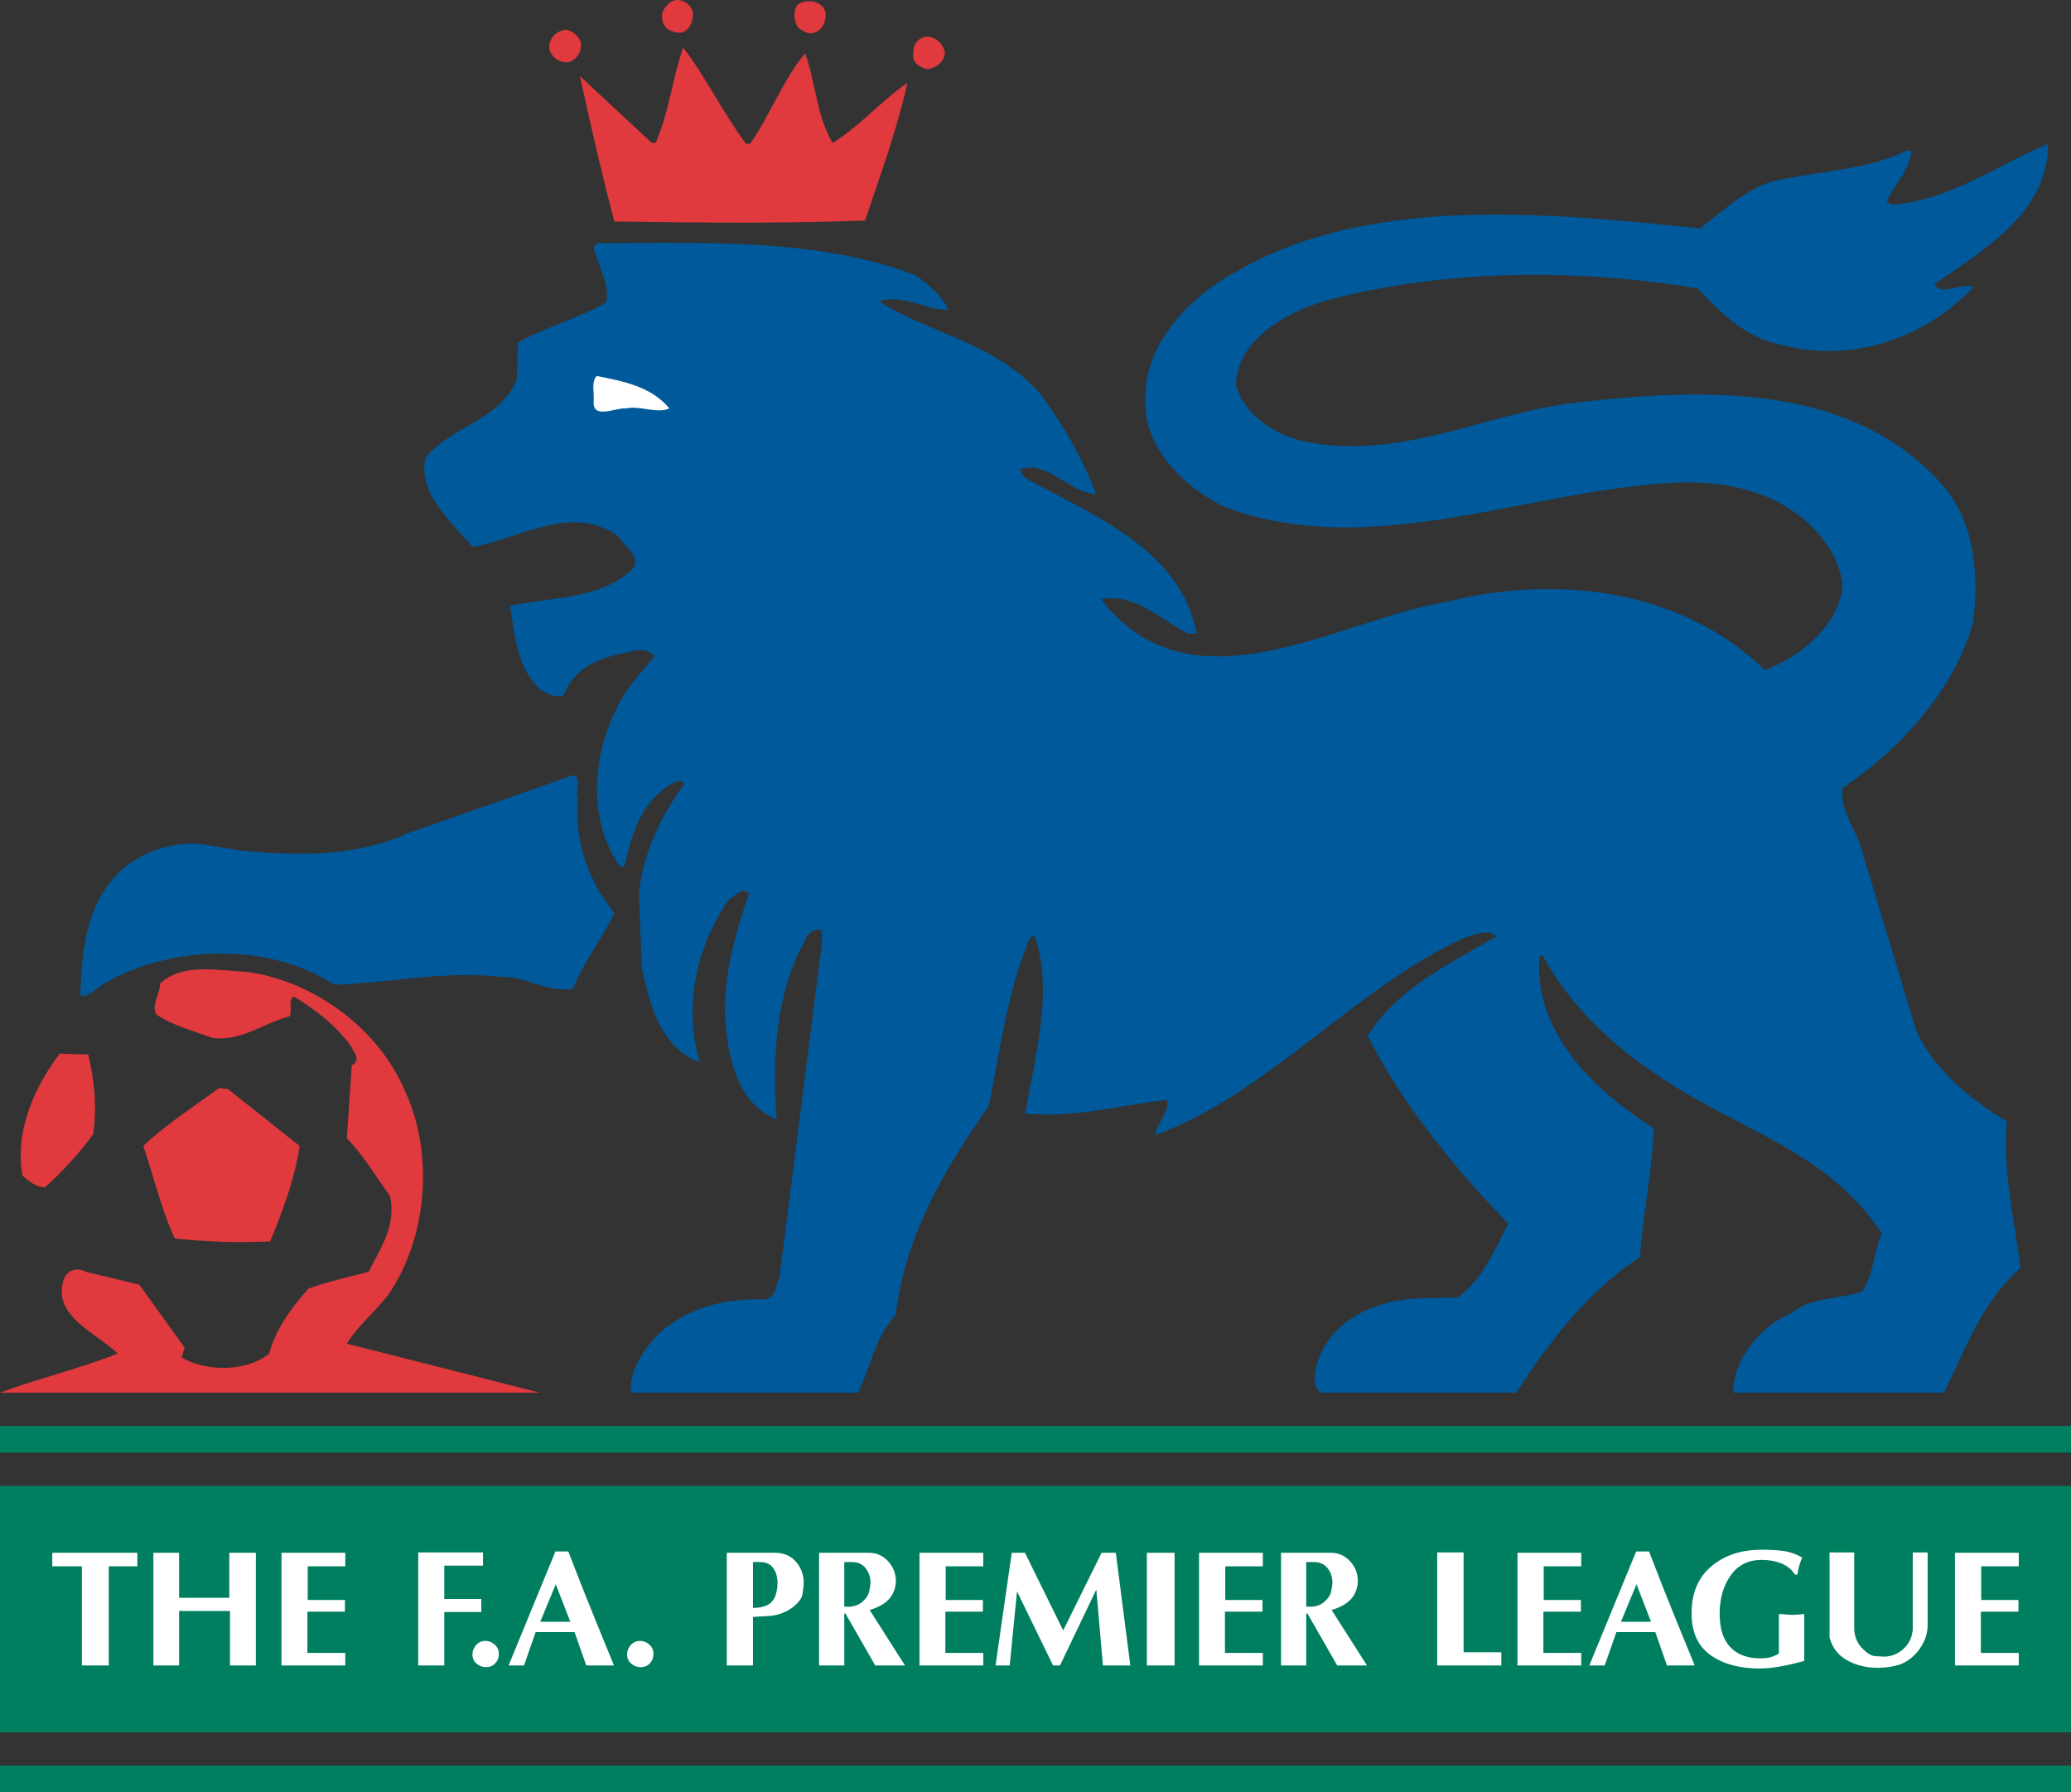<?xml version="1.0" encoding="UTF-8"?>
<svg xmlns="http://www.w3.org/2000/svg" xmlns:xlink="http://www.w3.org/1999/xlink" width="476.94pt" height="412.71pt" viewBox="0 0 476.94 412.71" version="1.1">
<rect x="0" y="0" width="476.94" height="412.71" fill="#333333" stroke="none"/>
<defs>
<clipPath id="clip1">
  <path d="M 0 406 L 476.941 406 L 476.941 412.711 L 0 412.711 Z M 0 406 "/>
</clipPath>
<clipPath id="clip2">
  <path d="M 0 342 L 476.941 342 L 476.941 399 L 0 399 Z M 0 342 "/>
</clipPath>
<clipPath id="clip3">
  <path d="M 0 328 L 476.941 328 L 476.941 335 L 0 335 Z M 0 328 "/>
</clipPath>
</defs>
<g id="surface1">
<path style=" stroke:none;fill-rule:evenodd;fill:rgb(87.799%,22.4%,24.3%);fill-opacity:1;" d="M 159.59 3.23 C 159.648 5.094 158.684 7.074 156.871 7.531 C 154.949 7.641 152.969 6.68 152.57 4.816 C 152.008 2.887 153.25 1.359 154.383 0.512 C 156.477 -0.906 159.422 0.848 159.59 3.23 "/>
<path style=" stroke:none;fill-rule:evenodd;fill:rgb(87.799%,22.4%,24.3%);fill-opacity:1;" d="M 190.164 3.23 C 190.211 5.094 189.246 7.074 187.445 7.531 C 186.078 8.094 184.891 7.02 183.82 6.398 C 182.852 4.867 182.566 2.773 183.598 1.191 C 185.566 -0.508 189.871 0.172 190.164 3.23 "/>
<path style=" stroke:none;fill-rule:evenodd;fill:rgb(87.799%,22.4%,24.3%);fill-opacity:1;" d="M 133.773 9.797 C 134.008 11.887 132.82 13.867 130.828 14.324 C 128.855 14.547 126.992 13.129 126.527 11.383 C 126.141 9.055 128.008 7.188 130.148 6.852 C 131.688 6.906 133.328 8.266 133.773 9.797 "/>
<path style=" stroke:none;fill-rule:evenodd;fill:rgb(87.799%,22.4%,24.3%);fill-opacity:1;" d="M 217.566 11.836 C 217.773 14.148 215.562 15.621 213.715 15.91 C 212.172 15.734 210.301 14.656 210.316 12.969 C 210.074 10.754 211.094 8.602 213.488 8.438 C 215.395 8.488 217.035 9.906 217.566 11.836 "/>
<path style=" stroke:none;fill-rule:evenodd;fill:rgb(87.799%,22.4%,24.3%);fill-opacity:1;" d="M 171.82 33.125 L 172.723 33.125 C 177.418 26.375 180.191 18.621 185.406 12.289 C 187.887 18.961 188.004 26.656 191.746 32.898 C 197.793 29.262 202.941 23.207 208.961 19.082 C 206.68 29.602 202.715 40.355 199.223 50.789 C 180.191 51.504 161.062 51.277 141.473 51.016 C 138.535 39.902 135.934 28.469 133.547 17.496 L 150.078 32.898 L 150.984 32.898 C 154.047 25.977 154.836 18.113 157.324 10.93 C 162.531 17.715 166.438 25.922 171.82 33.125 "/>
<path style=" stroke:none;fill-rule:evenodd;fill:rgb(0%,34.9%,60.799%);fill-opacity:1;" d="M 471.66 33.125 C 471.781 48.789 456.785 57.672 445.391 65.508 C 447.219 68.031 450.672 65.426 453.77 65.961 L 454.676 65.961 C 443.652 77.598 427.125 83.652 410.742 79.551 C 402.621 78.047 396.395 72.445 391.039 66.414 C 362.605 61.691 330.855 62.031 304.078 69.586 C 295.48 72.504 285.012 78.387 284.602 88.609 C 286.539 95.707 293.613 100.18 300.68 101.742 C 322.535 105.895 340.871 95.82 361.145 92.91 C 390.68 89.426 425.371 87.613 446.75 111.027 C 454.578 119.477 455.82 131.59 454.449 143.188 C 450.219 158.586 437.879 172.34 424.328 181.457 C 423.73 185.695 426.449 189.828 428.18 193.914 L 441.312 237.395 C 445.352 246.199 453.727 253.16 462.148 258.23 C 461.199 269.855 463.859 280.723 465.32 291.973 C 456.273 299.852 452.652 310.848 447.656 320.695 L 399.191 320.695 C 398.996 313.055 405.676 305.117 412.555 302.395 C 416.996 298.609 423.391 299.289 428.859 297.41 C 431.543 293.402 431.43 288.25 433.387 284.051 C 420.617 264.535 398.828 259.668 381.754 247.586 C 371.152 240.766 360.906 230.746 355.258 219.957 L 354.578 220.184 C 353.039 237.652 367.133 251.121 380.848 259.816 C 380.547 269.402 378.34 279.363 377.68 289.484 C 365.719 297.191 356.891 308.926 349.145 320.695 L 304.078 320.695 C 302.047 319.055 302.84 315.758 303.395 313.715 C 306.52 303.816 317.102 299.23 326.949 298.996 L 335.781 298.77 C 341.496 294.422 344.324 287.738 347.328 281.781 C 334.422 268.328 323.043 254.348 314.945 238.527 C 321.969 227.465 333.855 221.918 344.613 215.656 C 342.738 213.598 339.516 215.41 337.367 215.883 C 311.836 227.523 292.254 251.746 266.031 261.402 C 266.504 258.48 269.445 255.82 268.746 253.25 C 257.898 254.52 247.262 257.52 236.137 256.422 C 238.148 243.938 242.676 228.598 238.402 215.883 C 237.863 215.184 237.301 215.922 237.039 216.336 C 232.035 228.258 230.336 241.559 227.758 254.609 C 217.434 269.348 208.434 284.629 206.242 302.844 C 201.641 307.777 200.395 314.867 197.637 320.695 L 145.324 320.695 C 144.82 315.773 148.156 310.777 151.664 307.148 C 158.344 301.098 166.609 299.004 175.895 299.223 C 178.719 299.062 178.719 295.836 179.52 294.012 L 189.258 217.469 L 189.258 214.297 C 187.379 213.371 185.625 215.41 185.18 217.016 C 178.605 228.711 177.816 244.16 178.84 257.777 C 169.891 254.066 167.797 244.051 167.062 235.359 C 166.438 224.977 169.27 215.238 172.5 205.691 C 170.684 204.148 169.324 206.355 167.969 207.051 C 160.555 217.391 157.27 231.484 161.176 244.645 C 152.062 241.219 149.574 231.145 147.812 222.902 L 147.137 205.465 C 148.27 196.168 152.176 188.016 157.551 180.555 C 156.762 178.961 155.176 180.488 154.156 180.781 C 147.195 185.355 145.496 192.547 143.738 199.578 L 142.832 199.578 C 135.367 189.262 136.387 174.094 141.926 163.344 C 143.855 158.812 147.648 154.906 150.758 151.113 C 149.348 149.418 146.742 149.418 144.645 150.207 C 138.762 151.227 132.141 153.551 129.922 159.945 C 128.348 161.078 126.254 159.66 124.715 159.039 C 119.012 154.004 118.613 146.473 117.469 139.562 C 127.16 137.305 138.141 138.211 145.777 130.957 C 147.594 127.738 143.629 125.871 142.379 123.484 C 131.859 115.801 119.578 124.062 108.863 125.973 C 103.844 120.043 96.145 113.594 97.992 105.363 C 104.352 97.855 115.273 96.781 119.055 87.25 L 119.281 78.871 C 125.801 75.219 133.16 73.406 139.66 69.586 C 140.348 64.918 137.629 61.125 136.719 56.902 L 137.621 55.996 C 162.535 55.918 189.02 54.844 210.996 63.469 C 213.98 65.652 216.812 67.973 218.473 71.395 C 213.02 71.371 208.094 67.637 202.395 69.359 C 214.094 76.859 229.203 78.84 239.535 90.645 C 244.828 97.688 249.242 105.496 252.441 113.746 C 246.07 113.535 241.43 105.84 234.777 108.082 L 236.137 110.121 C 250.938 118.23 272.164 126.496 275.543 145.902 L 273.504 145.902 C 267.07 142.512 261.238 136.516 253.574 137.977 C 274.371 164.98 307.875 142.797 332.836 138.656 C 358.418 132.211 387.055 135.551 406.438 154.281 C 414.391 151.398 423.562 144.039 424.328 134.805 C 423.223 124.516 413.43 116.309 404.402 113.52 C 395.488 110.363 385.809 110.816 376.547 111.934 C 345.57 115.457 311.895 128.477 281.43 116.465 C 272.164 111.723 263.219 102.781 263.766 91.777 C 263.617 78.613 274.484 67.859 285.508 62.109 C 315.516 44.996 356.324 48.957 391.492 52.598 C 397.414 48.164 402.961 42.449 410.516 41.277 C 419.996 39.336 430.297 38.996 439.051 34.707 L 440.184 34.707 C 439.918 39.336 436.07 42.449 434.52 46.484 L 435.652 47.164 C 449.031 46.129 459.672 38.148 471.66 33.125 "/>
<path style=" stroke:none;fill-rule:evenodd;fill:rgb(100%,100%,100%);fill-opacity:1;" d="M 154.152 94.043 C 151.27 95.367 147.477 93.328 144.191 94.043 C 141.762 93.84 136.441 96.668 136.715 92.457 C 136.895 90.441 136.102 88.066 137.395 86.57 C 143.461 87.781 149.969 88.973 154.152 94.043 "/>
<path style=" stroke:none;fill-rule:evenodd;fill:rgb(0%,34.9%,60.799%);fill-opacity:1;" d="M 133.094 183.723 C 132.254 193.395 135.309 202.676 141.473 210.219 C 138.762 216.145 134.348 221.465 131.961 227.656 C 126.027 228.711 121.16 224.746 115.203 224.941 C 102.145 223.445 89.523 226.391 76.93 226.754 C 62.188 216.992 39.379 217.562 24.391 226.301 C 22.398 227.184 20.418 229.898 18.504 229.242 C 18.832 217.844 20.133 206.578 29.145 199.348 C 33.773 196.055 38.625 194.277 44.543 194.277 C 49.543 194.277 52.652 196.578 69.965 196.578 C 78.328 196.562 86.582 195.234 93.914 191.875 L 131.961 178.516 C 134.121 178.961 132.367 182.074 133.094 183.723 "/>
<path style=" stroke:none;fill-rule:evenodd;fill:rgb(87.799%,22.4%,24.3%);fill-opacity:1;" d="M 93.461 251.664 C 99.938 266.008 98.352 284.91 89.613 297.863 C 86.523 302.062 82.391 305.23 79.875 309.414 C 94.504 313.098 110.293 317.129 124.262 320.695 L 0 320.695 C 8.43 317.527 18.66 315.078 27.109 311.68 C 22.457 307.156 12.664 303.363 14.426 295.598 C 14.871 292.777 17.305 291.535 19.859 292.883 L 32.09 295.824 L 42.508 310.316 L 41.828 312.582 C 47.527 315.926 56.867 315.926 61.984 311.68 C 63.543 305.965 67.055 301.211 71.043 296.73 C 75.543 295.102 80.238 294.082 84.855 292.883 C 87.652 287.461 91.277 282.195 89.84 275.441 C 86.523 270.875 83.809 266.18 79.875 262.082 L 81.008 245.32 C 83.41 244.105 81.262 242.012 80.777 240.793 C 77.184 235.953 72.371 232.277 67.645 229.469 C 66.316 230.297 67.336 232.559 66.738 234 C 60.773 235.559 55.34 239.973 48.848 238.98 C 44.414 237.312 39.832 236.238 35.941 233.547 C 34.852 231.145 36.887 228.938 36.844 226.527 C 41.922 221.578 50.641 223.559 57 223.809 C 72.262 225.938 87.316 236.805 93.461 251.664 "/>
<path style=" stroke:none;fill-rule:evenodd;fill:rgb(87.799%,22.4%,24.3%);fill-opacity:1;" d="M 20.312 242.832 C 21.719 248.465 22.398 254.973 21.445 261.176 C 18.379 265.441 14.133 270.082 10.348 273.402 C 8.191 273.363 6.664 271.949 5.141 270.688 C 3.438 260.18 7.91 250.445 13.746 242.605 "/>
<path style=" stroke:none;fill-rule:evenodd;fill:rgb(87.799%,22.4%,24.3%);fill-opacity:1;" d="M 69.004 263.895 C 67.902 271.328 65.188 278.742 62.211 285.859 C 54.602 286.215 47.812 285.988 40.242 285.18 C 37.113 278.461 35.414 270.875 32.996 263.895 C 38.359 258.762 44.586 254.914 50.434 250.531 L 52.473 250.758 "/>
<g clip-path="url(#clip1)" clip-rule="nonzero">
<path style=" stroke:none;fill-rule:evenodd;fill:rgb(0%,49.799%,37.599%);fill-opacity:1;" d="M 0 412.711 L 476.945 412.711 L 476.945 406.574 L 0 406.574 Z M 0 412.711 "/>
</g>
<g clip-path="url(#clip2)" clip-rule="nonzero">
<path style=" stroke:none;fill-rule:evenodd;fill:rgb(0%,49.799%,37.599%);fill-opacity:1;" d="M 0 398.906 L 476.945 398.906 L 476.945 342.164 L 0 342.164 Z M 0 398.906 "/>
</g>
<g clip-path="url(#clip3)" clip-rule="nonzero">
<path style=" stroke:none;fill-rule:evenodd;fill:rgb(0%,49.799%,37.599%);fill-opacity:1;" d="M 0 334.496 L 476.945 334.496 L 476.945 328.363 L 0 328.363 Z M 0 334.496 "/>
</g>
<path style=" stroke:none;fill-rule:evenodd;fill:rgb(100%,100%,100%);fill-opacity:1;" d="M 31.633 357.566 L 31.633 360.68 L 25.047 360.68 L 25.047 383.508 L 18.855 383.508 L 18.855 360.68 L 12.035 360.68 L 12.035 357.875 L 12.074 357.566 "/>
<path style=" stroke:none;fill-rule:evenodd;fill:rgb(100%,100%,100%);fill-opacity:1;" d="M 41.238 357.566 L 41.238 367.926 L 52.805 367.926 L 52.805 357.566 L 58.922 357.566 L 58.922 383.508 L 52.965 383.508 L 52.965 370.965 L 41.238 370.965 L 41.238 383.508 L 35.316 383.508 L 35.316 357.566 "/>
<path style=" stroke:none;fill-rule:evenodd;fill:rgb(100%,100%,100%);fill-opacity:1;" d="M 79.516 357.566 L 79.516 360.68 L 70.867 360.68 L 70.867 368.434 L 79.438 368.434 L 79.438 371.121 L 70.789 371.121 L 70.789 380.625 L 79.516 380.625 L 79.516 383.508 L 64.828 383.508 L 64.828 357.566 "/>
<path style=" stroke:none;fill-rule:evenodd;fill:rgb(100%,100%,100%);fill-opacity:1;" d="M 111.234 357.484 L 111.234 360.523 L 102.312 360.523 L 102.312 368.199 L 110.844 368.199 L 110.844 371.199 L 102.312 371.199 L 102.312 383.508 L 96.316 383.508 L 96.316 357.484 "/>
<path style=" stroke:none;fill-rule:evenodd;fill:rgb(100%,100%,100%);fill-opacity:1;" d="M 111.766 377.859 C 112.598 377.859 113.324 378.145 113.945 378.715 C 114.57 379.289 114.883 379.988 114.883 380.82 C 114.883 381.676 114.609 382.402 114.062 383 C 113.52 383.598 112.816 383.895 111.961 383.895 C 111.102 383.895 110.363 383.625 109.738 383.078 C 109.117 382.535 108.805 381.832 108.805 380.977 C 108.805 380.145 109.09 379.418 109.66 378.793 C 110.234 378.172 110.934 377.859 111.766 377.859 "/>
<path style=" stroke:none;fill-rule:evenodd;fill:rgb(100%,100%,100%);fill-opacity:1;" d="M 124.41 373.457 L 131.344 373.457 L 127.992 364.809 Z M 130.875 357.254 C 132.02 360.188 133.188 363.188 134.383 366.25 C 135.602 369.289 136.602 371.77 137.383 373.691 C 138.16 375.613 139.496 378.887 141.395 383.508 L 135.008 383.508 L 132.316 375.832 L 123.359 375.832 L 120.672 383.508 L 117.125 383.508 L 127.914 357.254 "/>
<path style=" stroke:none;fill-rule:evenodd;fill:rgb(100%,100%,100%);fill-opacity:1;" d="M 147.379 377.859 C 148.211 377.859 148.938 378.145 149.559 378.715 C 150.184 379.289 150.492 379.988 150.492 380.82 C 150.492 381.676 150.223 382.402 149.676 383 C 149.133 383.598 148.43 383.895 147.574 383.895 C 146.715 383.895 145.977 383.625 145.352 383.078 C 144.73 382.535 144.418 381.832 144.418 380.977 C 144.418 380.145 144.703 379.418 145.273 378.793 C 145.848 378.172 146.547 377.859 147.379 377.859 "/>
<path style=" stroke:none;fill-rule:evenodd;fill:rgb(100%,100%,100%);fill-opacity:1;" d="M 173.41 359.707 L 173.41 370.262 C 174.629 370.262 175.68 370.07 176.562 369.68 C 177.473 369.262 178.137 368.551 178.551 367.535 C 178.891 366.574 179.059 365.574 179.059 364.535 C 179.059 363.16 178.734 362.02 178.086 361.109 C 177.434 360.176 176.434 359.707 175.086 359.707 C 174.953 359.68 174.734 359.668 174.422 359.668 C 173.953 359.695 173.617 359.707 173.41 359.707 M 178.551 357.566 C 180.523 357.566 182.109 358.254 183.305 359.629 C 184.496 360.98 185.098 362.629 185.098 364.574 C 185.098 364.758 185.082 364.965 185.055 365.199 C 185.031 365.406 184.953 366.004 184.824 366.992 C 184.719 367.977 183.965 369.016 182.562 370.105 C 181.16 371.172 179.473 371.836 177.5 372.094 L 173.41 372.328 L 173.41 383.508 L 167.371 383.508 L 167.371 357.566 "/>
<path style=" stroke:none;fill-rule:evenodd;fill:rgb(100%,100%,100%);fill-opacity:1;" d="M 194.43 369.953 C 194.641 369.977 194.926 369.992 195.285 369.992 C 196.637 369.992 197.754 369.602 198.637 368.82 C 199.52 368.043 200.039 367.211 200.195 366.328 C 200.379 365.445 200.469 364.836 200.469 364.5 C 200.469 363.176 200.094 362.043 199.34 361.109 C 198.613 360.176 197.586 359.707 196.262 359.707 L 194.43 359.707 Z M 200.117 357.566 C 201.859 357.566 203.324 358.215 204.52 359.512 C 205.715 360.812 206.312 362.328 206.312 364.07 C 206.312 365.055 206.078 366.016 205.609 366.953 C 205.168 367.859 204.469 368.641 203.508 369.289 C 202.57 369.914 201.492 370.395 200.273 370.73 L 208.414 383.508 L 201.559 383.508 L 194.703 371.547 L 194.43 371.547 L 194.43 383.508 L 188.629 383.508 L 188.629 357.566 "/>
<path style=" stroke:none;fill-rule:evenodd;fill:rgb(100%,100%,100%);fill-opacity:1;" d="M 226.438 357.566 L 226.438 360.68 L 217.789 360.68 L 217.789 368.434 L 226.359 368.434 L 226.359 371.121 L 217.711 371.121 L 217.711 380.625 L 226.438 380.625 L 226.438 383.508 L 211.75 383.508 L 211.75 357.566 "/>
<path style=" stroke:none;fill-rule:evenodd;fill:rgb(100%,100%,100%);fill-opacity:1;" d="M 236.043 357.566 L 244.848 375.445 L 253.688 357.566 L 256.961 357.566 L 260.312 383.508 L 254 383.508 L 252.48 366.016 L 244.105 383.508 L 242.512 383.508 L 234.211 366.445 L 232.535 383.508 L 229.266 383.508 L 233.004 357.566 "/>
<path style=" stroke:none;fill-rule:evenodd;fill:rgb(100%,100%,100%);fill-opacity:1;" d="M 264.113 383.508 L 270.504 383.508 L 270.504 357.566 L 264.113 357.566 Z M 264.113 383.508 "/>
<path style=" stroke:none;fill-rule:evenodd;fill:rgb(100%,100%,100%);fill-opacity:1;" d="M 290.824 357.566 L 290.824 360.68 L 282.176 360.68 L 282.176 368.434 L 290.746 368.434 L 290.746 371.121 L 282.098 371.121 L 282.098 380.625 L 290.824 380.625 L 290.824 383.508 L 276.137 383.508 L 276.137 357.566 "/>
<path style=" stroke:none;fill-rule:evenodd;fill:rgb(100%,100%,100%);fill-opacity:1;" d="M 300.82 369.953 C 301.027 369.977 301.312 369.992 301.676 369.992 C 303.027 369.992 304.145 369.602 305.027 368.82 C 305.91 368.043 306.43 367.211 306.586 366.328 C 306.766 365.445 306.855 364.836 306.855 364.5 C 306.855 363.176 306.48 362.043 305.727 361.109 C 305 360.176 303.973 359.707 302.648 359.707 L 300.82 359.707 Z M 306.508 357.566 C 308.246 357.566 309.715 358.215 310.91 359.512 C 312.102 360.812 312.699 362.328 312.699 364.07 C 312.699 365.055 312.465 366.016 312 366.953 C 311.559 367.859 310.855 368.641 309.895 369.289 C 308.961 369.914 307.883 370.395 306.664 370.73 L 314.805 383.508 L 307.949 383.508 L 301.094 371.547 L 300.82 371.547 L 300.82 383.508 L 295.016 383.508 L 295.016 357.566 "/>
<path style=" stroke:none;fill-rule:evenodd;fill:rgb(100%,100%,100%);fill-opacity:1;" d="M 337.059 357.484 L 337.059 380.469 L 345.742 380.469 L 345.742 383.508 L 330.98 383.508 L 330.98 357.484 "/>
<path style=" stroke:none;fill-rule:evenodd;fill:rgb(100%,100%,100%);fill-opacity:1;" d="M 364.152 357.566 L 364.152 360.68 L 355.508 360.68 L 355.508 368.434 L 364.074 368.434 L 364.074 371.121 L 355.43 371.121 L 355.43 380.625 L 364.152 380.625 L 364.152 383.508 L 349.469 383.508 L 349.469 357.566 "/>
<path style=" stroke:none;fill-rule:evenodd;fill:rgb(100%,100%,100%);fill-opacity:1;" d="M 373.293 373.457 L 380.227 373.457 L 376.879 364.809 Z M 379.762 357.254 C 380.902 360.188 382.07 363.188 383.266 366.25 C 384.484 369.289 385.484 371.77 386.266 373.691 C 387.043 375.613 388.383 378.887 390.273 383.508 L 383.891 383.508 L 381.203 375.832 L 372.242 375.832 L 369.555 383.508 L 366.008 383.508 L 376.801 357.254 "/>
<path style=" stroke:none;fill-rule:evenodd;fill:rgb(100%,100%,100%);fill-opacity:1;" d="M 415.504 371.664 L 415.504 382.457 C 413.453 383.027 411.609 383.457 409.973 383.742 C 408.336 384.051 406.715 384.207 405.105 384.207 C 400.586 384.207 396.859 383.184 393.926 381.133 C 391.016 379.055 389.562 375.848 389.562 371.508 C 389.562 366.863 391.066 363.266 394.078 360.719 C 397.094 358.148 400.949 356.863 405.648 356.863 C 407.828 356.863 409.598 356.969 410.945 357.176 C 412.297 357.383 413.66 357.875 415.039 358.656 C 414.465 359.953 414.102 361.266 413.945 362.59 L 413.398 362.59 C 412.57 361.367 411.492 360.5 410.168 359.98 C 408.844 359.461 407.363 359.199 405.727 359.199 C 402.637 359.199 400.246 360.395 398.562 362.785 C 396.871 365.172 396.027 368.121 396.027 371.625 C 396.027 374.977 396.832 377.523 398.441 379.262 C 400.078 381 402.391 381.871 405.379 381.871 C 406.34 381.871 407.129 381.781 407.754 381.598 C 408.402 381.418 409.039 381.145 409.664 380.781 L 409.664 371.664 C 410.102 371.664 410.676 371.703 411.375 371.781 C 412.078 371.836 412.48 371.859 412.582 371.859 C 413.023 371.859 413.598 371.836 414.297 371.781 C 414.996 371.703 415.398 371.664 415.504 371.664 "/>
<path style=" stroke:none;fill-rule:evenodd;fill:rgb(100%,100%,100%);fill-opacity:1;" d="M 427.02 357.484 L 427.02 374.898 C 427.02 376.664 427.578 378.156 428.695 379.379 C 429.812 380.598 430.852 381.262 431.812 381.363 C 432.801 381.441 433.449 381.48 433.762 381.48 C 435.238 381.48 436.551 381.066 437.695 380.234 C 438.863 379.402 439.695 378.289 440.188 376.887 L 440.5 375.445 L 440.5 357.484 L 443.926 357.484 L 443.926 374.16 C 443.926 376.082 443.328 377.898 442.137 379.613 C 440.941 381.324 439.434 382.547 437.617 383.273 C 435.98 383.793 434.254 384.051 432.438 384.051 C 429.785 384.051 427.422 383.469 425.348 382.301 C 423.27 381.133 421.93 379.379 421.336 377.043 L 421.336 357.484 "/>
<path style=" stroke:none;fill-rule:evenodd;fill:rgb(100%,100%,100%);fill-opacity:1;" d="M 464.91 357.566 L 464.91 360.68 L 456.262 360.68 L 456.262 368.434 L 464.832 368.434 L 464.832 371.121 L 456.184 371.121 L 456.184 380.625 L 464.91 380.625 L 464.91 383.508 L 450.223 383.508 L 450.223 357.566 "/>
</g>
</svg>
